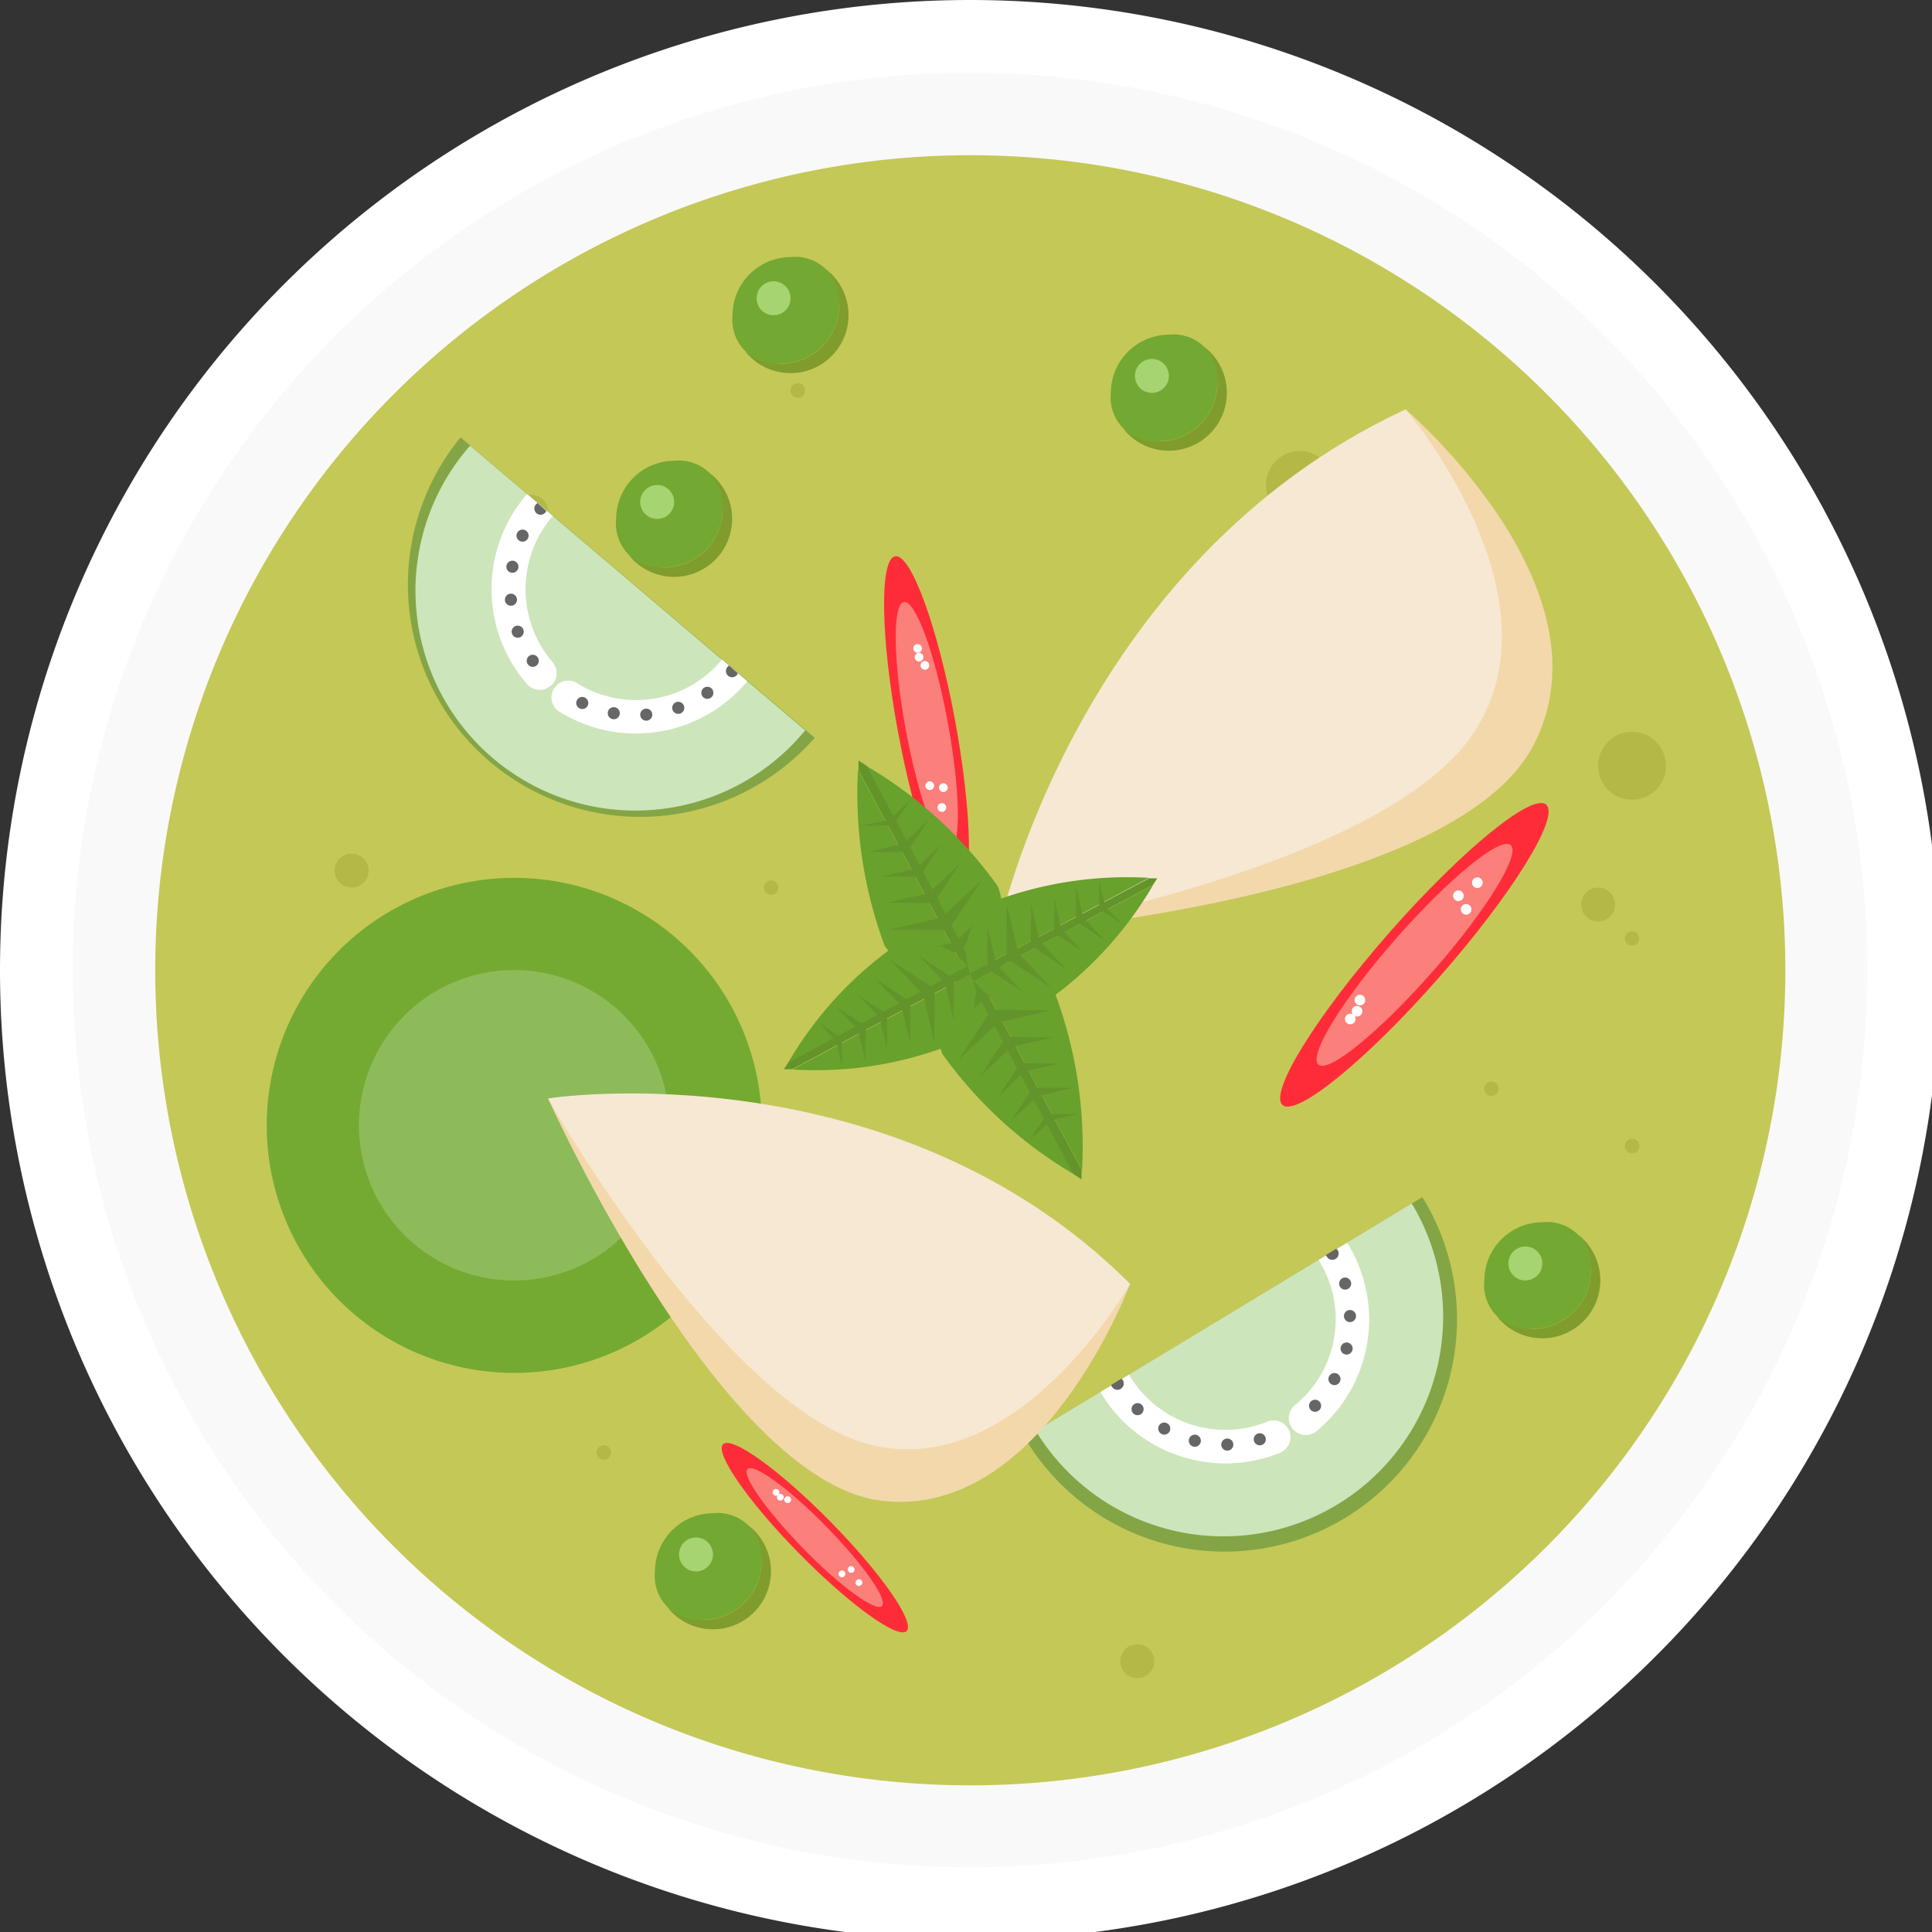 <svg id="sirtfood-icon" xmlns="http://www.w3.org/2000/svg" xmlns:xlink="http://www.w3.org/1999/xlink" width="32" height="32" viewBox="0 0 32 32">
  <rect x="0" y="0" width="32" height="32" fill="#333333" stroke="none"/>
  <defs>
    <clipPath id="clip-path">
      <rect id="Rectangle_875" data-name="Rectangle 875" width="32" height="32" fill="none"/>
    </clipPath>
  </defs>
  <g id="Group_569" data-name="Group 569" clip-path="url(#clip-path)">
    <path id="Path_735" data-name="Path 735" d="M16.067,0A16.067,16.067,0,1,1,0,16.067,16.067,16.067,0,0,1,16.067,0" fill="#fff"/>
    <path id="Path_736" data-name="Path 736" d="M29.862,15A14.862,14.862,0,1,1,15,29.862,14.862,14.862,0,0,1,29.862,15" transform="translate(-13.795 -13.795)" fill="#f9f9f9"/>
    <path id="Path_737" data-name="Path 737" d="M45.5,32A13.5,13.5,0,1,1,32,45.5,13.5,13.5,0,0,1,45.5,32" transform="translate(-29.429 -29.429)" fill="#c4c857"/>
    <path id="Path_738" data-name="Path 738" d="M261.562,93a.562.562,0,1,1-.562.562.562.562,0,0,1,.562-.562" transform="translate(-240.033 -85.529)" fill="#b4b847"/>
    <path id="Path_739" data-name="Path 739" d="M330.062,150.9a.562.562,0,1,1-.562.562.562.562,0,0,1,.562-.562" transform="translate(-303.03 -138.778)" fill="#b4b847"/>
    <path id="Path_740" data-name="Path 740" d="M186.062,269.9a.562.562,0,1,1-.562.562.562.562,0,0,1,.562-.562" transform="translate(-170.598 -248.218)" fill="#b4b847"/>
    <path id="Path_741" data-name="Path 741" d="M69.281,176a.281.281,0,1,1-.281.281.281.281,0,0,1,.281-.281" transform="translate(-63.457 -161.861)" fill="#b4b847"/>
    <path id="Path_742" data-name="Path 742" d="M231.281,339a.281.281,0,1,1-.281.281.281.281,0,0,1,.281-.281" transform="translate(-212.443 -311.767)" fill="#b4b847"/>
    <path id="Path_743" data-name="Path 743" d="M326.281,183a.281.281,0,1,1-.281.281.281.281,0,0,1,.281-.281" transform="translate(-299.811 -168.299)" fill="#b4b847"/>
    <path id="Path_744" data-name="Path 744" d="M161.281,235a.281.281,0,1,1-.281.281.281.281,0,0,1,.281-.281" transform="translate(-148.066 -216.122)" fill="#b4b847"/>
    <path id="Path_745" data-name="Path 745" d="M286.12,107a.12.12,0,1,1-.12.121.121.121,0,0,1,.12-.121" transform="translate(-263.025 -98.404)" fill="#b4b847"/>
    <path id="Path_746" data-name="Path 746" d="M335.121,234.8a.121.121,0,1,1-.121.121.121.121,0,0,1,.121-.121" transform="translate(-308.088 -215.938)" fill="#b4b847"/>
    <path id="Path_747" data-name="Path 747" d="M157.62,181.5a.12.12,0,1,1-.12.121.121.121,0,0,1,.12-.121" transform="translate(-144.848 -166.919)" fill="#b4b847"/>
    <path id="Path_748" data-name="Path 748" d="M163.12,79a.121.121,0,1,1-.12.121.121.121,0,0,1,.12-.121" transform="translate(-149.906 -72.654)" fill="#b4b847"/>
    <path id="Path_749" data-name="Path 749" d="M66.12,217a.12.12,0,1,1-.121.121A.121.121,0,0,1,66.12,217" transform="translate(-60.698 -199.568)" fill="#b4b847"/>
    <path id="Path_750" data-name="Path 750" d="M246.121,309a.121.121,0,1,1-.121.121.121.121,0,0,1,.121-.121" transform="translate(-226.238 -284.177)" fill="#b4b847"/>
    <path id="Path_751" data-name="Path 751" d="M123.121,298a.12.12,0,1,1-.121.12.121.121,0,0,1,.121-.12" transform="translate(-113.119 -274.061)" fill="#b4b847"/>
    <path id="Path_752" data-name="Path 752" d="M306.121,223a.12.12,0,1,1-.121.121.121.121,0,0,1,.121-.121" transform="translate(-281.418 -205.086)" fill="#b4b847"/>
    <path id="Path_753" data-name="Path 753" d="M335.121,192a.12.12,0,1,1-.121.12.121.121,0,0,1,.121-.12" transform="translate(-308.088 -176.576)" fill="#b4b847"/>
    <path id="Path_754" data-name="Path 754" d="M104.12,114a.121.121,0,1,1-.121.121.121.121,0,0,1,.121-.121" transform="translate(-95.645 -104.842)" fill="#b4b847"/>
    <path id="Path_755" data-name="Path 755" d="M106.281,102a.281.281,0,1,1-.281.281.281.281,0,0,1,.281-.281" transform="translate(-97.485 -93.806)" fill="#b4b847"/>
    <path id="Path_756" data-name="Path 756" d="M130.95,97.6a.954.954,0,0,1,.209.594.967.967,0,0,1-.964.964.955.955,0,0,1-.594-.209.961.961,0,1,0,1.35-1.35" transform="translate(-119.189 -89.759)" fill="#7f9c2d"/>
    <path id="Path_757" data-name="Path 757" d="M128.767,95.8a.728.728,0,0,0-.8-.8.967.967,0,0,0-.964.964.728.728,0,0,0,.8.8.967.967,0,0,0,.964-.964" transform="translate(-116.798 -87.368)" fill="#73a832"/>
    <path id="Path_758" data-name="Path 758" d="M132.281,100a.281.281,0,1,1-.281.281.281.281,0,0,1,.281-.281" transform="translate(-121.396 -91.967)" fill="#a6d471"/>
    <path id="Path_759" data-name="Path 759" d="M154.95,55.6a.955.955,0,0,1,.209.594.967.967,0,0,1-.964.964.955.955,0,0,1-.594-.209.961.961,0,1,0,1.35-1.35" transform="translate(-141.261 -51.133)" fill="#7f9c2d"/>
    <path id="Path_760" data-name="Path 760" d="M152.767,53.8a.728.728,0,0,0-.8-.8.967.967,0,0,0-.964.964.728.728,0,0,0,.8.8.967.967,0,0,0,.964-.964" transform="translate(-138.87 -48.742)" fill="#73a832"/>
    <path id="Path_761" data-name="Path 761" d="M156.281,58a.281.281,0,1,1-.281.281.281.281,0,0,1,.281-.281" transform="translate(-143.468 -53.341)" fill="#a6d471"/>
    <path id="Path_762" data-name="Path 762" d="M232.95,71.6a.955.955,0,0,1,.209.594.967.967,0,0,1-.964.964.955.955,0,0,1-.594-.209.961.961,0,1,0,1.35-1.35" transform="translate(-212.995 -65.848)" fill="#7f9c2d"/>
    <path id="Path_763" data-name="Path 763" d="M230.767,69.8a.728.728,0,0,0-.8-.8.967.967,0,0,0-.964.964.728.728,0,0,0,.8.8.967.967,0,0,0,.964-.964" transform="translate(-210.604 -63.457)" fill="#73a832"/>
    <path id="Path_764" data-name="Path 764" d="M234.281,74a.281.281,0,1,1-.281.281.281.281,0,0,1,.281-.281" transform="translate(-215.202 -68.055)" fill="#a6d471"/>
    <path id="Path_765" data-name="Path 765" d="M309.95,254.6a.955.955,0,0,1,.209.594.967.967,0,0,1-.964.964.954.954,0,0,1-.594-.209.961.961,0,1,0,1.35-1.35" transform="translate(-283.809 -234.147)" fill="#7f9c2d"/>
    <path id="Path_766" data-name="Path 766" d="M307.767,252.8a.728.728,0,0,0-.8-.8.967.967,0,0,0-.964.964.728.728,0,0,0,.8.8.967.967,0,0,0,.964-.964" transform="translate(-281.418 -231.756)" fill="#73a832"/>
    <path id="Path_767" data-name="Path 767" d="M311.281,257a.281.281,0,1,1-.281.281.281.281,0,0,1,.281-.281" transform="translate(-286.016 -236.354)" fill="#a6d471"/>
    <path id="Path_768" data-name="Path 768" d="M138.95,314.6a.955.955,0,0,1,.209.594.967.967,0,0,1-.964.964.955.955,0,0,1-.594-.209.961.961,0,1,0,1.35-1.35" transform="translate(-126.546 -289.327)" fill="#7f9c2d"/>
    <path id="Path_769" data-name="Path 769" d="M136.767,312.8a.728.728,0,0,0-.8-.8.967.967,0,0,0-.964.964.728.728,0,0,0,.8.8.967.967,0,0,0,.964-.964" transform="translate(-124.155 -286.936)" fill="#73a832"/>
    <path id="Path_770" data-name="Path 770" d="M140.281,317a.281.281,0,1,1-.281.281.281.281,0,0,1,.281-.281" transform="translate(-128.753 -291.534)" fill="#a6d471"/>
    <path id="Path_771" data-name="Path 771" d="M59.1,181a4.1,4.1,0,1,1-4.1,4.1,4.1,4.1,0,0,1,4.1-4.1" transform="translate(-50.582 -166.46)" fill="#74aa31"/>
    <path id="Path_772" data-name="Path 772" d="M76.571,200A2.571,2.571,0,1,1,74,202.571,2.571,2.571,0,0,1,76.571,200" transform="translate(-68.055 -183.933)" fill="#8dbb5a"/>
    <path id="Path_773" data-name="Path 773" d="M84.245,90.2l-.024.024A3.847,3.847,0,0,0,90.086,95.2l.024-.024Z" transform="translate(-76.614 -82.954)" fill="#84a546"/>
    <path id="Path_774" data-name="Path 774" d="M86.8,91.9l-.024.024a3.642,3.642,0,1,0,5.551,4.716l.024-.024Z" transform="translate(-79.012 -84.517)" fill="#cde5ba"/>
    <path id="Path_775" data-name="Path 775" d="M102.322,105.073a.279.279,0,0,0,.024-.394,1.858,1.858,0,0,1-.016-2.394l.024-.024-.426-.362-.024.024a2.4,2.4,0,0,0,.016,3.117.283.283,0,0,0,.4.032" transform="translate(-93.196 -93.714)" fill="#fff"/>
    <path id="Path_776" data-name="Path 776" d="M116.394,136l-.024.024a1.842,1.842,0,0,1-2.386.361.279.279,0,0,0-.305.466,2.4,2.4,0,0,0,3.109-.466l.024-.024Z" transform="translate(-104.433 -125.075)" fill="#fff"/>
    <path id="Path_777" data-name="Path 777" d="M106.6,109.2a.1.1,0,1,1-.1.1.1.1,0,0,1,.1-.1" transform="translate(-97.945 -100.428)" fill="#666"/>
    <path id="Path_778" data-name="Path 778" d="M104.5,115.6a.1.1,0,1,1-.1.1.1.1,0,0,1,.1-.1" transform="translate(-96.013 -106.313)" fill="#666"/>
    <path id="Path_779" data-name="Path 779" d="M104.2,122.4a.1.1,0,1,1-.1.1.1.1,0,0,1,.1-.1" transform="translate(-95.737 -112.567)" fill="#666"/>
    <path id="Path_780" data-name="Path 780" d="M105.6,129a.1.1,0,1,1-.1.1.1.1,0,0,1,.1-.1" transform="translate(-97.025 -118.637)" fill="#666"/>
    <path id="Path_781" data-name="Path 781" d="M108.7,135a.1.1,0,1,1-.1.1.1.1,0,0,1,.1-.1" transform="translate(-99.876 -124.155)" fill="#666"/>
    <path id="Path_782" data-name="Path 782" d="M118.9,143.7a.1.1,0,1,1-.1.1.1.1,0,0,1,.1-.1" transform="translate(-109.256 -132.156)" fill="#666"/>
    <path id="Path_783" data-name="Path 783" d="M125.4,145.8a.1.1,0,1,1-.1.1.1.1,0,0,1,.1-.1" transform="translate(-115.234 -134.087)" fill="#666"/>
    <path id="Path_784" data-name="Path 784" d="M132.1,146.1a.1.1,0,1,1-.1.1.1.1,0,0,1,.1-.1" transform="translate(-121.396 -134.363)" fill="#666"/>
    <path id="Path_785" data-name="Path 785" d="M138.7,144.7a.1.1,0,1,1-.1.1.1.1,0,0,1,.1-.1" transform="translate(-127.466 -133.076)" fill="#666"/>
    <path id="Path_786" data-name="Path 786" d="M144.7,141.6a.1.1,0,1,1-.1.1.1.1,0,0,1,.1-.1" transform="translate(-132.984 -130.225)" fill="#666"/>
    <path id="Path_787" data-name="Path 787" d="M110.222,103.7l-.024.024a.1.1,0,0,0,.153.137.042.042,0,0,0,.016-.032Z" transform="translate(-101.321 -95.369)" fill="#666"/>
    <path id="Path_788" data-name="Path 788" d="M149.722,137.2l-.024.024a.1.1,0,0,0,.153.137.042.042,0,0,0,.016-.032Z" transform="translate(-137.648 -126.178)" fill="#666"/>
    <path id="Path_789" data-name="Path 789" d="M211.3,250.785c.008.008.008.024.016.032a3.849,3.849,0,0,0,6.587-3.985.042.042,0,0,1-.016-.032Z" transform="translate(-194.326 -226.974)" fill="#84a546"/>
    <path id="Path_790" data-name="Path 790" d="M213.6,251.868c.008.008.008.024.016.032a3.639,3.639,0,0,0,6.226-3.768.042.042,0,0,1-.016-.032Z" transform="translate(-196.441 -228.169)" fill="#cde5ba"/>
    <path id="Path_791" data-name="Path 791" d="M230.025,284.332a.278.278,0,0,0-.361-.153,1.846,1.846,0,0,1-2.273-.747c-.008-.008-.008-.024-.016-.032l-.474.289c.008.008.008.024.016.032a2.408,2.408,0,0,0,2.964.972.284.284,0,0,0,.145-.362" transform="translate(-208.672 -260.633)" fill="#fff"/>
    <path id="Path_792" data-name="Path 792" d="M266.125,256.489a.042.042,0,0,1,.016.032,1.836,1.836,0,0,1-.418,2.378.28.28,0,0,0,.353.434,2.4,2.4,0,0,0,.538-3.1.042.042,0,0,1-.016-.032Z" transform="translate(-244.282 -235.619)" fill="#fff"/>
    <path id="Path_793" data-name="Path 793" d="M233.4,289.3a.1.1,0,1,1-.1.1.1.1,0,0,1,.1-.1" transform="translate(-214.558 -266.06)" fill="#666"/>
    <path id="Path_794" data-name="Path 794" d="M238.9,293.3a.1.1,0,1,1-.1.1.1.1,0,0,1,.1-.1" transform="translate(-219.616 -269.738)" fill="#666"/>
    <path id="Path_795" data-name="Path 795" d="M245.2,295.8a.1.1,0,1,1-.1.1.1.1,0,0,1,.1-.1" transform="translate(-225.41 -272.037)" fill="#666"/>
    <path id="Path_796" data-name="Path 796" d="M251.9,296.6a.1.1,0,1,1-.1.1.1.1,0,0,1,.1-.1" transform="translate(-231.572 -272.773)" fill="#666"/>
    <path id="Path_797" data-name="Path 797" d="M258.6,295.5a.1.1,0,1,1-.1.1.1.1,0,0,1,.1-.1" transform="translate(-237.734 -271.761)" fill="#666"/>
    <path id="Path_798" data-name="Path 798" d="M270,288.6a.1.1,0,1,1-.1.1.1.1,0,0,1,.1-.1" transform="translate(-248.218 -265.416)" fill="#666"/>
    <path id="Path_799" data-name="Path 799" d="M274,283.1a.1.1,0,1,1-.1.1.1.1,0,0,1,.1-.1" transform="translate(-251.897 -260.358)" fill="#666"/>
    <path id="Path_800" data-name="Path 800" d="M276.5,276.8a.1.1,0,1,1-.1.1.1.1,0,0,1,.1-.1" transform="translate(-254.196 -254.564)" fill="#666"/>
    <path id="Path_801" data-name="Path 801" d="M277.2,270.1a.1.1,0,1,1-.1.1.1.1,0,0,1,.1-.1" transform="translate(-254.84 -248.402)" fill="#666"/>
    <path id="Path_802" data-name="Path 802" d="M276.2,263.4a.1.1,0,1,1-.1.1.1.1,0,0,1,.1-.1" transform="translate(-253.92 -242.24)" fill="#666"/>
    <path id="Path_803" data-name="Path 803" d="M229.1,284.4a.061.061,0,0,0,.016.032.1.1,0,0,0,.177-.112l-.024-.024Z" transform="translate(-210.696 -261.461)" fill="#666"/>
    <path id="Path_804" data-name="Path 804" d="M273.4,257.6a.061.061,0,0,0,.016.032.1.1,0,0,0,.177-.112l-.024-.024Z" transform="translate(-251.437 -236.814)" fill="#666"/>
    <path id="Path_805" data-name="Path 805" d="M265.737,167.725c1.206-1.373,2.37-2.323,2.6-2.121s-.561,1.479-1.767,2.853-2.37,2.323-2.6,2.121.561-1.479,1.767-2.853" transform="translate(-242.727 -152.276)" fill="#fe2c38"/>
    <path id="Path_806" data-name="Path 806" d="M272.7,175.57c.881-1,1.733-1.7,1.9-1.547s-.406,1.084-1.288,2.087-1.733,1.7-1.9,1.547.406-1.084,1.288-2.087" transform="translate(-249.577 -160.025)" fill="#fb7f7a"/>
    <path id="Path_807" data-name="Path 807" d="M279.388,205.1a.088.088,0,1,1-.088.088.088.088,0,0,1,.088-.088" transform="translate(-256.863 -188.624)" fill="#fff"/>
    <path id="Path_808" data-name="Path 808" d="M299.688,183.6a.088.088,0,1,1-.088.088.088.088,0,0,1,.088-.088" transform="translate(-275.532 -168.851)" fill="#fff"/>
    <path id="Path_809" data-name="Path 809" d="M301.288,186.4a.088.088,0,1,1-.088.088.088.088,0,0,1,.088-.088" transform="translate(-277.004 -171.426)" fill="#fff"/>
    <path id="Path_810" data-name="Path 810" d="M303.588,180.9a.088.088,0,1,1-.088.088.088.088,0,0,1,.088-.088" transform="translate(-279.119 -166.368)" fill="#fff"/>
    <path id="Path_811" data-name="Path 811" d="M278.788,207.4a.088.088,0,1,1-.088.088.088.088,0,0,1,.088-.088" transform="translate(-256.311 -190.739)" fill="#fff"/>
    <path id="Path_812" data-name="Path 812" d="M277.388,209a.088.088,0,1,1-.088.088.088.088,0,0,1,.088-.088" transform="translate(-255.023 -192.21)" fill="#fff"/>
    <path id="Path_813" data-name="Path 813" d="M148.819,297.5c.146-.143.944.434,1.784,1.288s1.4,1.663,1.257,1.806-.944-.434-1.784-1.288-1.4-1.663-1.257-1.806" transform="translate(-136.843 -273.579)" fill="#fe2c38"/>
    <path id="Path_814" data-name="Path 814" d="M153.946,302.707c.1-.1.688.322,1.3.949s1.03,1.218.926,1.32-.688-.322-1.3-.949-1.03-1.218-.926-1.32" transform="translate(-141.564 -278.375)" fill="#fb7f7a"/>
    <path id="Path_815" data-name="Path 815" d="M161.756,308.5a.056.056,0,1,1-.056.056.056.056,0,0,1,.056-.056" transform="translate(-148.71 -283.717)" fill="#fff"/>
    <path id="Path_816" data-name="Path 816" d="M174.856,322.9a.056.056,0,1,1-.056.056.056.056,0,0,1,.056-.056" transform="translate(-160.758 -296.96)" fill="#fff"/>
    <path id="Path_817" data-name="Path 817" d="M172.956,323.8a.056.056,0,1,1-.056.056.056.056,0,0,1,.056-.056" transform="translate(-159.01 -297.788)" fill="#fff"/>
    <path id="Path_818" data-name="Path 818" d="M176.456,325.6a.056.056,0,1,1-.056.056.056.056,0,0,1,.056-.056" transform="translate(-162.229 -299.443)" fill="#fff"/>
    <path id="Path_819" data-name="Path 819" d="M160.256,308a.056.056,0,1,1-.056.056.056.056,0,0,1,.056-.056" transform="translate(-147.331 -283.257)" fill="#fff"/>
    <path id="Path_820" data-name="Path 820" d="M159.356,307a.056.056,0,1,1-.056.056.056.056,0,0,1,.056-.056" transform="translate(-146.503 -282.338)" fill="#fff"/>
    <path id="Path_821" data-name="Path 821" d="M182.5,114.679c.262-.048.707,1.171.994,2.724s.307,2.851.046,2.9-.707-1.171-.994-2.725-.307-2.851-.046-2.9" transform="translate(-167.674 -105.465)" fill="#fe2c38"/>
    <path id="Path_822" data-name="Path 822" d="M184.806,124.123c.192-.036.517.855.727,1.99s.224,2.083.032,2.118-.517-.855-.727-1.99-.224-2.082-.032-2.118" transform="translate(-169.835 -114.151)" fill="#fb7f7a"/>
    <path id="Path_823" data-name="Path 823" d="M189.872,136.3a.072.072,0,1,1-.072.072.072.072,0,0,1,.072-.072" transform="translate(-174.553 -125.351)" fill="#fff"/>
    <path id="Path_824" data-name="Path 824" d="M193.672,161.5a.072.072,0,1,1-.072.072.072.072,0,0,1,.072-.072" transform="translate(-178.047 -148.526)" fill="#fff"/>
    <path id="Path_825" data-name="Path 825" d="M190.872,161.1a.072.072,0,1,1-.072.072.072.072,0,0,1,.072-.072" transform="translate(-175.472 -148.158)" fill="#fff"/>
    <path id="Path_826" data-name="Path 826" d="M193.372,165.6a.072.072,0,1,1-.072.072.072.072,0,0,1,.072-.072" transform="translate(-177.772 -152.297)" fill="#fff"/>
    <path id="Path_827" data-name="Path 827" d="M188.672,134.6a.072.072,0,1,1-.072.072.072.072,0,0,1,.072-.072" transform="translate(-173.449 -123.787)" fill="#fff"/>
    <path id="Path_828" data-name="Path 828" d="M188.372,132.8a.072.072,0,1,1-.072.072.072.072,0,0,1,.072-.072" transform="translate(-173.173 -122.132)" fill="#fff"/>
    <path id="Path_829" data-name="Path 829" d="M202.242,199.388a1.152,1.152,0,0,0-1.342-.426l1.783,3.342a7.237,7.237,0,0,0-.442-2.916" transform="translate(-184.761 -182.92)" fill="#68a12c"/>
    <path id="Path_830" data-name="Path 830" d="M195.466,203.842l-1.783-3.342a1.15,1.15,0,0,0-.394,1.35,7.1,7.1,0,0,0,2.177,1.992" transform="translate(-177.68 -184.393)" fill="#68a12c"/>
    <path id="Path_831" data-name="Path 831" d="M200,200" transform="translate(-183.933 -183.933)" fill="#68a12c"/>
    <path id="Path_832" data-name="Path 832" d="M201.02,203.1v-.161l-1.783-3.342-.072.024s-.024.016-.064.048l1.783,3.342.137.088" transform="translate(-183.106 -183.565)" fill="#63942b"/>
    <path id="Path_833" data-name="Path 833" d="M197.126,203.8l-.426.643.514-.482Z" transform="translate(-180.898 -187.428)" fill="#63942b"/>
    <path id="Path_834" data-name="Path 834" d="M202.1,203.7l.779.008-.691.153Z" transform="translate(-185.865 -187.336)" fill="#63942b"/>
    <path id="Path_835" data-name="Path 835" d="M198.146,208.3l-.546.819.659-.611Z" transform="translate(-181.726 -191.567)" fill="#63942b"/>
    <path id="Path_836" data-name="Path 836" d="M204.5,208.2l.988.008-.876.2Z" transform="translate(-188.072 -191.475)" fill="#63942b"/>
    <path id="Path_837" data-name="Path 837" d="M202.526,213.9l-.426.643.514-.482Z" transform="translate(-185.865 -196.717)" fill="#63942b"/>
    <path id="Path_838" data-name="Path 838" d="M207.5,213.8l.771.008-.683.153Z" transform="translate(-190.831 -196.625)" fill="#63942b"/>
    <path id="Path_839" data-name="Path 839" d="M206.345,219.3l-.345.53.418-.4Z" transform="translate(-189.451 -201.683)" fill="#63942b"/>
    <path id="Path_840" data-name="Path 840" d="M210.4,219.2l.635.008-.562.129Z" transform="translate(-193.498 -201.591)" fill="#63942b"/>
    <path id="Path_841" data-name="Path 841" d="M208.861,224.3l-.361.538.434-.4Z" transform="translate(-191.751 -206.281)" fill="#63942b"/>
    <path id="Path_842" data-name="Path 842" d="M213.1,224.3h.643l-.57.137Z" transform="translate(-195.981 -206.281)" fill="#63942b"/>
    <path id="Path_843" data-name="Path 843" d="M212.589,229.7l-.289.426.345-.313Z" transform="translate(-195.245 -211.247)" fill="#63942b"/>
    <path id="Path_844" data-name="Path 844" d="M215.9,229.7h.514l-.458.1Z" transform="translate(-198.556 -211.247)" fill="#63942b"/>
    <path id="Path_845" data-name="Path 845" d="M177.342,161.616a1.152,1.152,0,0,0,1.342.426L176.9,158.7a7.237,7.237,0,0,0,.442,2.916" transform="translate(-162.689 -145.951)" fill="#68a12c"/>
    <path id="Path_846" data-name="Path 846" d="M178.6,157.9l1.783,3.342a1.15,1.15,0,0,0,.394-1.35A7.1,7.1,0,0,0,178.6,157.9" transform="translate(-164.252 -145.215)" fill="#68a12c"/>
    <path id="Path_847" data-name="Path 847" d="M200,200" transform="translate(-183.933 -183.933)" fill="#68a12c"/>
    <path id="Path_848" data-name="Path 848" d="M177,156.8v.161l1.783,3.342.072-.024s.024-.016.064-.048l-1.783-3.342L177,156.8" transform="translate(-162.781 -144.204)" fill="#63942b"/>
    <path id="Path_849" data-name="Path 849" d="M196.988,188.843l.426-.643-.514.482Z" transform="translate(-181.082 -173.081)" fill="#63942b"/>
    <path id="Path_850" data-name="Path 850" d="M188.979,194.461l-.779-.008.691-.153Z" transform="translate(-173.081 -178.691)" fill="#63942b"/>
    <path id="Path_851" data-name="Path 851" d="M194.312,182.319l.546-.819-.659.611Z" transform="translate(-178.599 -166.919)" fill="#63942b"/>
    <path id="Path_852" data-name="Path 852" d="M184.188,189.409l-.988-.008.876-.2Z" transform="translate(-168.483 -174.001)" fill="#63942b"/>
    <path id="Path_853" data-name="Path 853" d="M191.588,178.743l.426-.643-.514.482Z" transform="translate(-176.116 -163.793)" fill="#63942b"/>
    <path id="Path_854" data-name="Path 854" d="M183.671,184.361l-.771-.008.683-.153Z" transform="translate(-168.207 -169.403)" fill="#63942b"/>
    <path id="Path_855" data-name="Path 855" d="M188.872,174.63l.345-.53-.418.4Z" transform="translate(-173.633 -160.114)" fill="#63942b"/>
    <path id="Path_856" data-name="Path 856" d="M182.335,179.237l-.635-.008.562-.129Z" transform="translate(-167.103 -164.712)" fill="#63942b"/>
    <path id="Path_857" data-name="Path 857" d="M186.172,169.538l.362-.538-.434.4Z" transform="translate(-171.15 -155.424)" fill="#63942b"/>
    <path id="Path_858" data-name="Path 858" d="M179.543,174.137H178.9l.57-.137Z" transform="translate(-164.528 -160.022)" fill="#63942b"/>
    <path id="Path_859" data-name="Path 859" d="M183.456,165.426l.289-.426-.345.313Z" transform="translate(-168.667 -151.745)" fill="#63942b"/>
    <path id="Path_860" data-name="Path 860" d="M178.214,169.1H177.7l.458-.1Z" transform="translate(-163.425 -155.424)" fill="#63942b"/>
    <path id="Path_861" data-name="Path 861" d="M165.987,201.989a1.021,1.021,0,0,0,.378-1.189l-2.964,1.583a6.168,6.168,0,0,0,2.587-.394" transform="translate(-150.274 -184.669)" fill="#68a12c"/>
    <path id="Path_862" data-name="Path 862" d="M162.6,196.028l2.964-1.583a1.024,1.024,0,0,0-1.2-.345,6.2,6.2,0,0,0-1.767,1.928" transform="translate(-149.538 -178.435)" fill="#68a12c"/>
    <path id="Path_863" data-name="Path 863" d="M200,200" transform="translate(-183.933 -183.933)" fill="#68a12c"/>
    <path id="Path_864" data-name="Path 864" d="M161.6,201h.137l2.964-1.583c-.016-.04-.024-.064-.024-.064s-.016-.024-.04-.056l-2.956,1.583-.08.12" transform="translate(-148.618 -183.29)" fill="#63942b"/>
    <path id="Path_865" data-name="Path 865" d="M190.078,197.478l-.578-.378.434.45Z" transform="translate(-174.277 -181.266)" fill="#63942b"/>
    <path id="Path_866" data-name="Path 866" d="M195.045,201.9l-.008.683-.137-.611Z" transform="translate(-179.243 -185.681)" fill="#63942b"/>
    <path id="Path_867" data-name="Path 867" d="M184.239,198.382l-.739-.482.554.578Z" transform="translate(-168.759 -182.002)" fill="#63942b"/>
    <path id="Path_868" data-name="Path 868" d="M190.585,204l-.008.876-.177-.779Z" transform="translate(-175.105 -187.612)" fill="#63942b"/>
    <path id="Path_869" data-name="Path 869" d="M181.078,202.186l-.578-.386.434.458Z" transform="translate(-166 -185.589)" fill="#63942b"/>
    <path id="Path_870" data-name="Path 870" d="M186.045,206.7v.683l-.145-.611Z" transform="translate(-170.966 -190.095)" fill="#63942b"/>
    <path id="Path_871" data-name="Path 871" d="M177.474,205.605,177,205.3l.353.37Z" transform="translate(-162.781 -188.808)" fill="#63942b"/>
    <path id="Path_872" data-name="Path 872" d="M181.52,209.2v.562l-.12-.5Z" transform="translate(-166.828 -192.394)" fill="#63942b"/>
    <path id="Path_873" data-name="Path 873" d="M172.882,207.913l-.482-.313.361.378Z" transform="translate(-158.551 -190.923)" fill="#63942b"/>
    <path id="Path_874" data-name="Path 874" d="M177.029,211.6l-.008.578-.12-.514Z" transform="translate(-162.689 -194.601)" fill="#63942b"/>
    <path id="Path_875" data-name="Path 875" d="M169.278,211.157l-.378-.257.281.305Z" transform="translate(-155.332 -193.958)" fill="#63942b"/>
    <path id="Path_876" data-name="Path 876" d="M172.588,214.2v.45l-.088-.4Z" transform="translate(-158.642 -196.993)" fill="#63942b"/>
    <path id="Path_877" data-name="Path 877" d="M205.7,93.092l6.756-8.692s3.47,2.956,2.121,5.559-8.877,3.133-8.877,3.133" transform="translate(-189.175 -77.62)" fill="#f3d8ac"/>
    <path id="Path_878" data-name="Path 878" d="M205.7,93.092c.008-.1,1.309-6.162,6.756-8.692,0,0,2.651,3.1,1.117,5.374s-7.873,3.318-7.873,3.318" transform="translate(-189.175 -77.62)" fill="#f7e8d3"/>
    <path id="Path_879" data-name="Path 879" d="M113,226.5l9.64,3.069s-1.462,3.928-4.129,3.591S113,226.5,113,226.5" transform="translate(-103.922 -208.305)" fill="#f3d8ac"/>
    <path id="Path_880" data-name="Path 880" d="M113,225.536c.08-.024,5.736-.827,9.64,3.069,0,0-1.848,3.27-4.29,2.667s-5.35-5.736-5.35-5.736" transform="translate(-103.922 -207.341)" fill="#f7e8d3"/>
    <path id="Path_881" data-name="Path 881" d="M199.724,181.394a1.021,1.021,0,0,0-.378,1.189L202.311,181a6.3,6.3,0,0,0-2.587.394" transform="translate(-183.28 -166.46)" fill="#68a12c"/>
    <path id="Path_882" data-name="Path 882" d="M203.764,182.5l-2.964,1.583a1.024,1.024,0,0,0,1.2.345,6.2,6.2,0,0,0,1.767-1.928" transform="translate(-184.669 -167.839)" fill="#68a12c"/>
    <path id="Path_883" data-name="Path 883" d="M200.3,201.5" transform="translate(-184.209 -185.313)" fill="#68a12c"/>
    <path id="Path_884" data-name="Path 884" d="M203.1,181.1h-.137L200,182.675c.016.04.024.064.024.064s.016.024.04.056l2.964-1.583c.048-.072.072-.112.072-.112" transform="translate(-183.933 -166.552)" fill="#63942b"/>
    <path id="Path_885" data-name="Path 885" d="M203.6,198.872l.578.386-.434-.458Z" transform="translate(-187.244 -182.83)" fill="#63942b"/>
    <path id="Path_886" data-name="Path 886" d="M203.6,191.783V191.1l.145.611Z" transform="translate(-187.244 -175.748)" fill="#63942b"/>
    <path id="Path_887" data-name="Path 887" d="M207.6,196.5l.731.482-.546-.578Z" transform="translate(-190.923 -180.623)" fill="#63942b"/>
    <path id="Path_888" data-name="Path 888" d="M207.5,187.476l.008-.876.185.779Z" transform="translate(-190.831 -171.61)" fill="#63942b"/>
    <path id="Path_889" data-name="Path 889" d="M212.6,194.072l.57.386-.426-.458Z" transform="translate(-195.521 -178.415)" fill="#63942b"/>
    <path id="Path_890" data-name="Path 890" d="M212.5,186.991l.008-.691.137.611Z" transform="translate(-195.429 -171.334)" fill="#63942b"/>
    <path id="Path_891" data-name="Path 891" d="M217.4,191.664l.466.305-.345-.37Z" transform="translate(-199.935 -176.208)" fill="#63942b"/>
    <path id="Path_892" data-name="Path 892" d="M217.4,185.862V185.3l.112.5Z" transform="translate(-199.935 -170.414)" fill="#63942b"/>
    <path id="Path_893" data-name="Path 893" d="M221.9,189.264l.474.313-.353-.378Z" transform="translate(-204.074 -174.001)" fill="#63942b"/>
    <path id="Path_894" data-name="Path 894" d="M221.8,183.37l.008-.57.112.506Z" transform="translate(-203.982 -168.115)" fill="#63942b"/>
    <path id="Path_895" data-name="Path 895" d="M226.7,186.848l.378.257-.289-.305Z" transform="translate(-208.488 -171.794)" fill="#63942b"/>
    <path id="Path_896" data-name="Path 896" d="M226.6,182.158V181.7l.1.4Z" transform="translate(-208.396 -167.103)" fill="#63942b"/>
  </g>
</svg>
